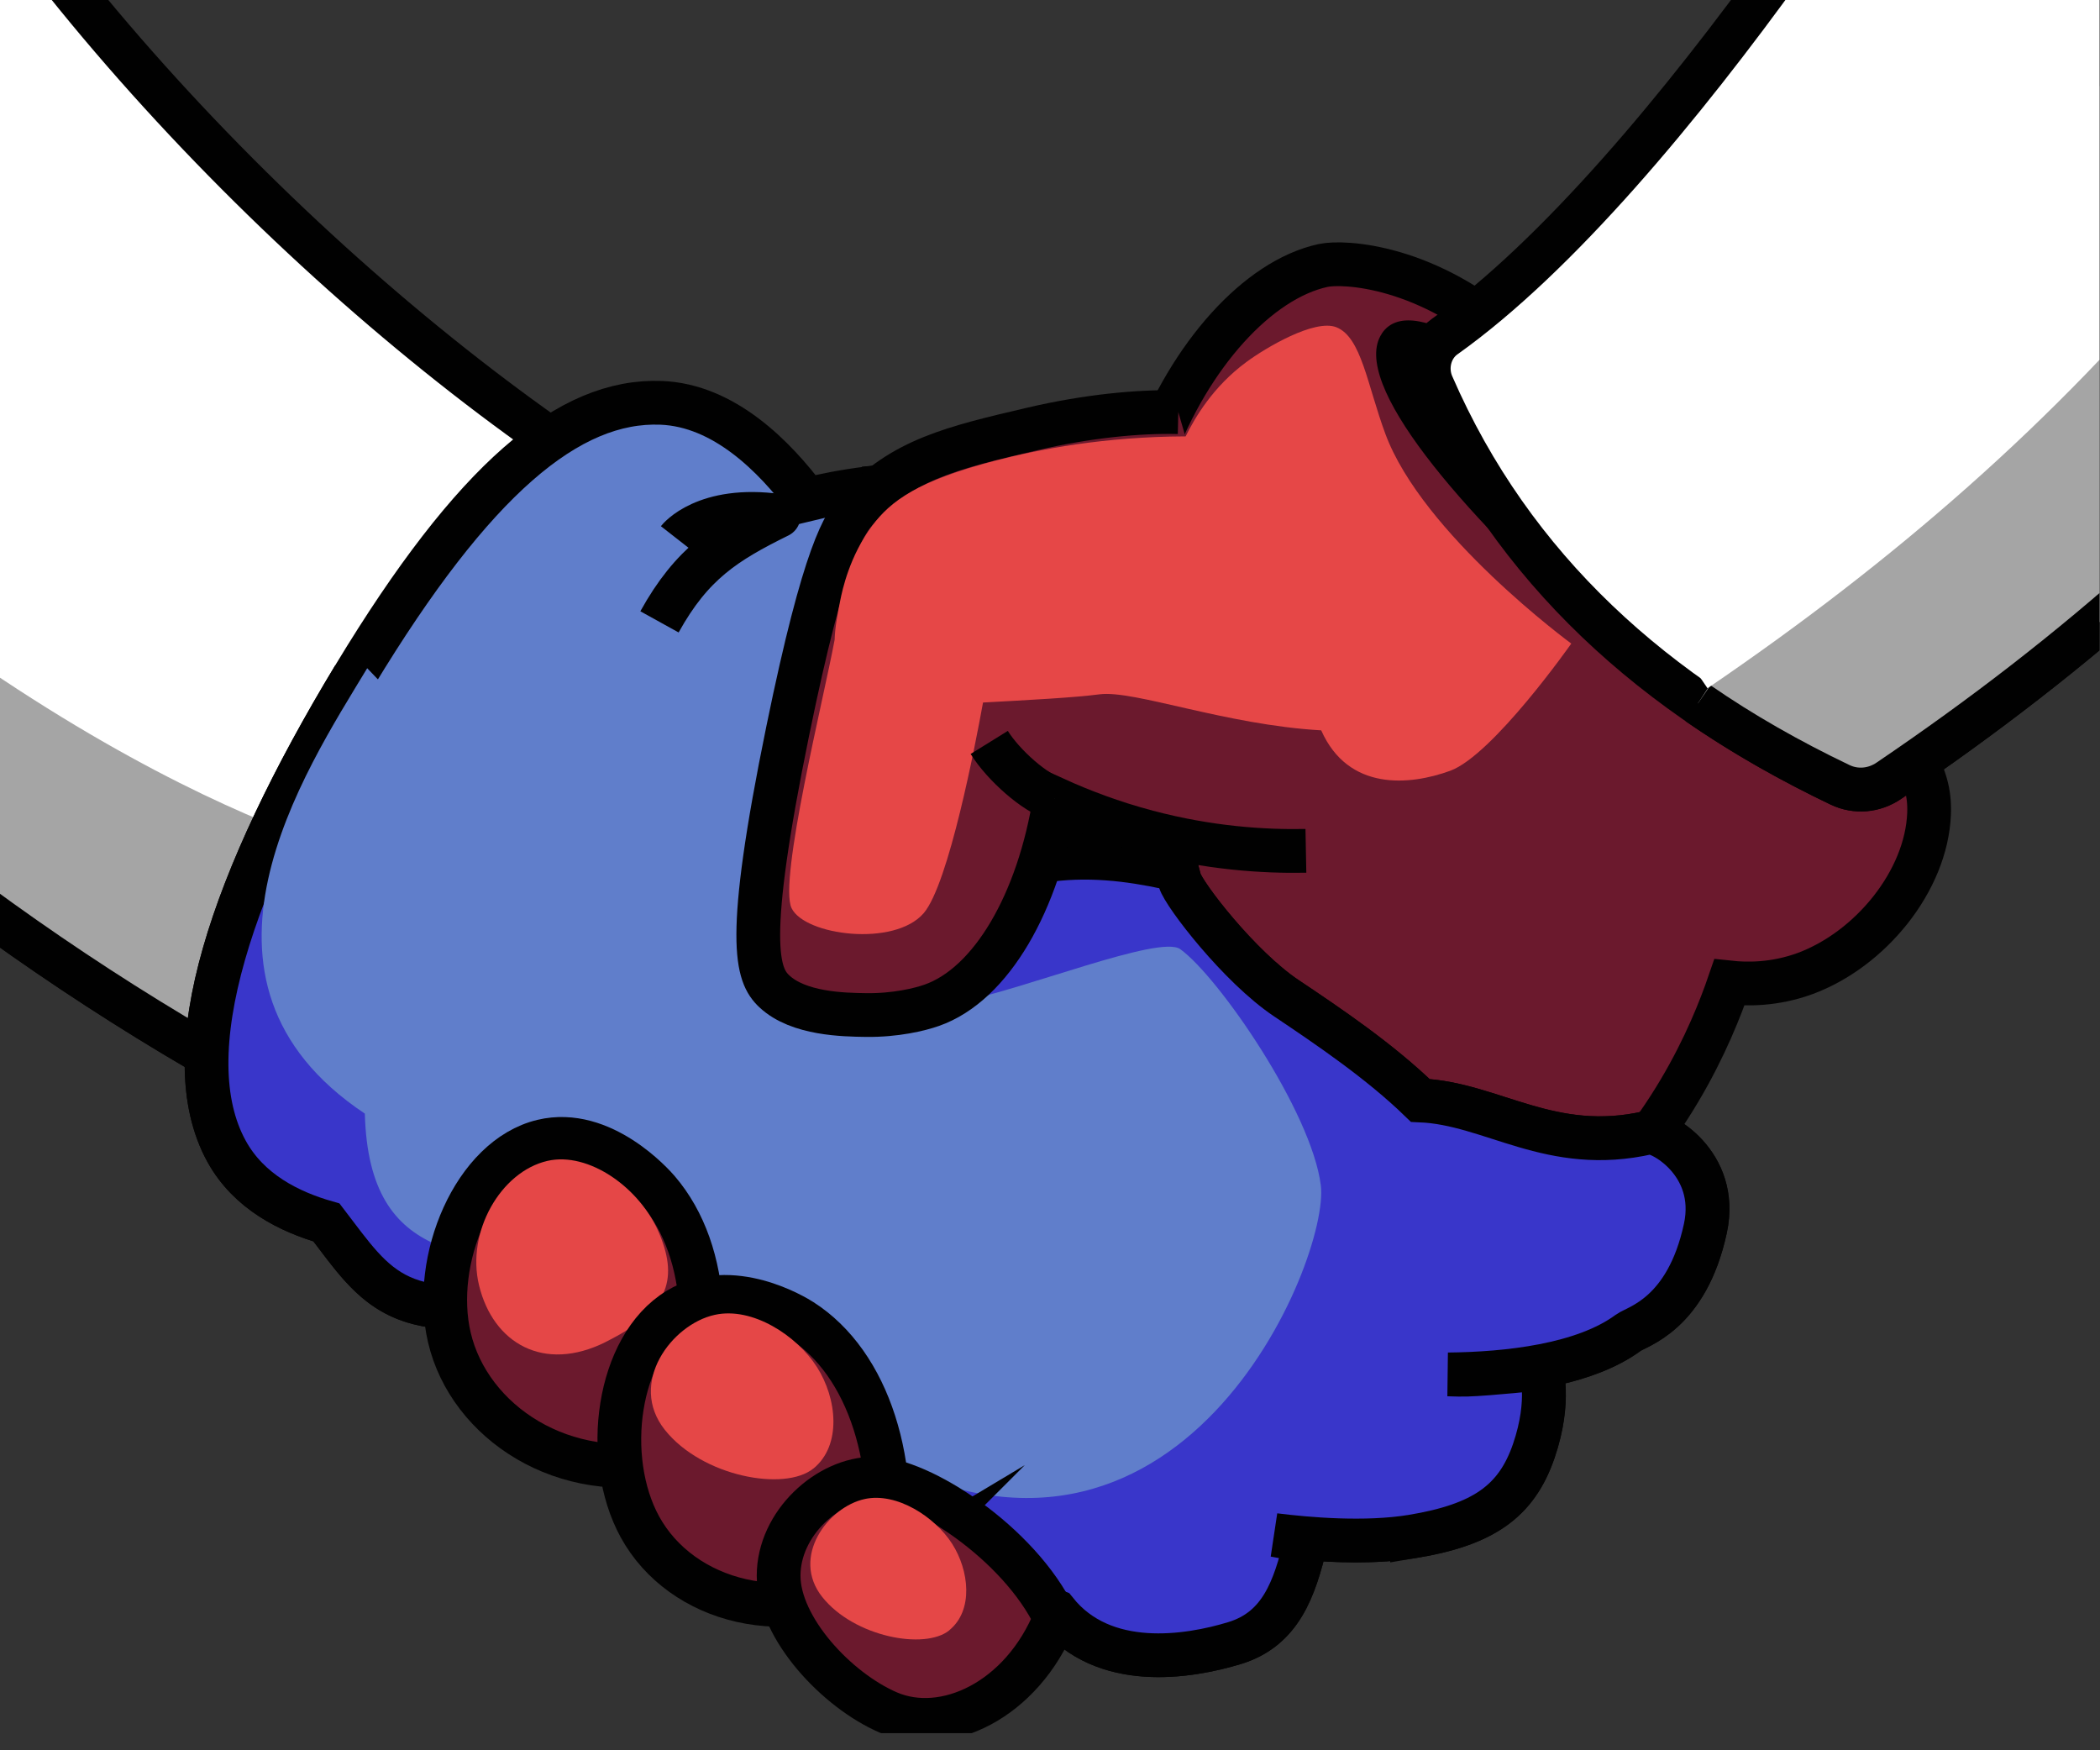 <svg width="48" height="40" viewBox="0 0 48 40" fill="none" xmlns="http://www.w3.org/2000/svg">
<rect x="0" y="0" width="48" height="40" fill="#333333" stroke="none"/>
<g id="Asset 1 1" clip-path="url(#clip0_17100_41096)">
<g id="Layer 1">
<g id="Group">
<path id="Vector" d="M26.361 10.35C27.202 8.115 28.75 6.39 30.243 6.067C30.711 5.966 32.655 6.052 34.596 7.829C35.741 8.881 37.724 10.08 41.749 14.735C43.704 16.998 44.127 17.662 44.093 18.594C44.034 20.131 42.752 21.699 41.256 22.25C40.556 22.505 39.928 22.496 39.528 22.453C39.139 23.587 38.125 26.072 35.766 28.006C34.024 29.432 30.182 31.683 27.627 30.173C23.225 27.572 24.471 15.39 26.364 10.353L26.361 10.35Z" fill="#6B192D" stroke="#010101" stroke-miterlimit="10"/>
<g id="Vector_2">
<path d="M-3.489 -8.203C-0.052 -0.891 7.188 6.537 13.733 10.817C11.204 14.811 8.257 20.669 5.728 24.663C-6.911 17.686 -16.947 5.787 -22.257 -8.203" fill="white"/>
<path d="M-3.489 -8.203C-0.052 -0.891 7.188 6.537 13.733 10.817C11.204 14.811 8.257 20.669 5.728 24.663C-6.911 17.686 -16.947 5.787 -22.257 -8.203" stroke="#010101" stroke-miterlimit="10"/>
</g>
<path id="Vector_3" d="M9.599 19.497C8.963 20.607 6.325 23.716 5.726 24.666C-6.911 17.686 -16.947 5.787 -22.257 -8.203H-13.829C-11.698 -3.17 5.23 17.025 9.599 19.497Z" fill="#A5A5A5" stroke="#010101" stroke-miterlimit="10"/>
<path id="Vector_4" d="M-21.657 -8.205C-21.458 -8.279 -6.329 -8.205 -6.329 -8.205L-2.046 2.544L11.532 15.842L8.686 19.667C8.686 19.667 1.861 18.345 -7.511 9.416C-16.887 0.487 -21.657 -8.205 -21.657 -8.205Z" fill="white"/>
<path id="Vector_5" d="M32.275 35.114C30.65 35.381 28.494 34.981 28.494 34.981C28.494 34.981 29.454 35.111 29.849 35.237C29.591 36.319 29.272 37.229 28.222 37.549C27.172 37.869 25.225 38.188 24.136 36.823C22.623 36.217 21.92 35.317 20.114 34.582C17.792 33.638 16.77 31.87 13.106 29.416C9.146 30.517 8.656 29.493 7.463 27.937C6.622 27.697 5.693 27.239 5.18 26.314C3.95 24.081 5.284 20.097 8.115 15.423C10.823 10.952 13 9.123 15.114 9.206C16.554 9.264 17.705 10.433 18.442 11.417C19.198 11.232 20.357 11.023 21.772 11.078C23.774 11.158 25.743 11.235 26.704 12.702C27.617 14.095 27.67 16.056 26.586 18.04C26.567 18.378 26.869 19.805 26.967 20.127C27.065 20.45 28.326 22.089 29.404 22.812C30.37 23.457 31.544 24.25 32.465 25.148C34.106 25.216 35.445 26.394 37.683 25.883C37.932 25.825 39.307 26.569 38.982 28.073C38.557 30.043 37.417 30.314 37.221 30.459C35.392 31.811 31.23 31.332 31.23 31.332C31.23 31.332 32.994 31.43 33.524 31.418C34.053 31.405 35.221 31.276 35.221 31.276C35.221 31.276 35.459 31.996 35.061 33.158C34.664 34.32 33.902 34.849 32.275 35.117V35.114Z" fill="#607ECB" stroke="#010101" stroke-miterlimit="10"/>
<g id="Vector_6">
<path d="M12.708 29.52C9.109 30.446 8.613 29.437 7.462 27.937C6.622 27.697 5.689 27.239 5.18 26.313C3.953 24.087 5.275 20.124 8.087 15.469" fill="#3936CA"/>
<path d="M12.708 29.52C9.109 30.446 8.613 29.437 7.462 27.937C6.622 27.697 5.689 27.239 5.18 26.313C3.953 24.087 5.275 20.124 8.087 15.469" stroke="#010101" stroke-miterlimit="10"/>
</g>
<path id="Vector_7" d="M8.392 15.273C6.978 17.616 3.785 22.415 8.339 25.45C8.434 28.986 10.854 28.642 13.316 29.094L15.495 22.674L8.392 15.27V15.273Z" fill="#607ECB"/>
<path id="Vector_8" d="M28.546 34.99C28.63 34.999 28.812 35.027 29.016 35.061C28.792 35.03 28.627 35.006 28.546 34.99Z" fill="#607ECB" stroke="#010101" stroke-miterlimit="10"/>
<path id="Vector_9" d="M33.061 31.405C32.142 31.414 31.417 31.347 31.26 31.328C31.45 31.337 32.414 31.39 33.061 31.405Z" fill="#607ECB" stroke="#010101" stroke-miterlimit="10"/>
<g id="Vector_10">
<path d="M20.959 23.071L20.228 11.119C20.696 11.076 21.211 11.058 21.768 11.079C23.771 11.156 25.74 11.233 26.701 12.703C27.614 14.099 27.667 16.057 26.586 18.041C26.563 18.379 26.866 19.805 26.967 20.128C27.065 20.451 28.325 22.093 29.401 22.813C30.367 23.461 31.54 24.255 32.462 25.149C34.106 25.217 35.442 26.398 37.68 25.884C37.929 25.826 39.304 26.57 38.979 28.073C38.553 30.044 37.411 30.312 37.218 30.456C36.195 31.21 34.445 31.397 33.1 31.41C33.271 31.416 33.42 31.419 33.52 31.416C34.053 31.4 35.218 31.274 35.218 31.274C35.218 31.274 35.456 31.994 35.058 33.156C34.66 34.315 33.899 34.847 32.274 35.115C31.199 35.29 29.893 35.176 29.132 35.081C29.392 35.127 29.672 35.182 29.846 35.238C29.588 36.32 29.269 37.23 28.219 37.55C27.168 37.87 25.222 38.189 24.132 36.824C22.62 36.215 21.92 35.315 20.11 34.58C20.054 34.558 19.998 34.533 19.942 34.509" fill="#3936CA"/>
<path d="M20.959 23.071L20.228 11.119C20.696 11.076 21.211 11.058 21.768 11.079C23.771 11.156 25.74 11.233 26.701 12.703C27.614 14.099 27.667 16.057 26.586 18.041C26.563 18.379 26.866 19.805 26.967 20.128C27.065 20.451 28.325 22.093 29.401 22.813C30.367 23.461 31.54 24.255 32.462 25.149C34.106 25.217 35.442 26.398 37.68 25.884C37.929 25.826 39.304 26.57 38.979 28.073C38.553 30.044 37.411 30.312 37.218 30.456C36.195 31.21 34.445 31.397 33.1 31.41C33.271 31.416 33.42 31.419 33.52 31.416C34.053 31.4 35.218 31.274 35.218 31.274C35.218 31.274 35.456 31.994 35.058 33.156C34.66 34.315 33.899 34.847 32.274 35.115C31.199 35.29 29.893 35.176 29.132 35.081C29.392 35.127 29.672 35.182 29.846 35.238C29.588 36.32 29.269 37.23 28.219 37.55C27.168 37.87 25.222 38.189 24.132 36.824C22.62 36.215 21.92 35.315 20.11 34.58C20.054 34.558 19.998 34.533 19.942 34.509" stroke="#010101" stroke-miterlimit="10"/>
</g>
<path id="Vector_11" d="M20.175 22.602C20.175 22.602 20.592 23.137 21.875 22.906C23.342 22.642 26.507 21.351 26.978 21.692C27.857 22.328 29.977 25.403 30.19 27.088C30.403 28.773 26.978 37.173 19.805 33.161L16.035 32.632L20.175 22.602Z" fill="#607ECB"/>
<path id="Vector_12" d="M24.113 16.967L21.875 18.984L21.766 21.072C23.603 19.706 25.628 20.063 27.196 20.463L25.835 17.609L24.113 16.967Z" fill="#010101"/>
<g id="Vector_13">
<path d="M26.933 9.419C26.023 9.397 24.846 9.511 23.597 9.803C21.811 10.221 20.603 10.501 19.609 11.62C19.298 11.967 18.853 12.573 18.007 16.697C17.016 21.527 17.301 22.283 17.699 22.655C18.253 23.175 19.287 23.19 19.797 23.197C20.469 23.206 21.026 23.07 21.295 22.975C22.659 22.498 23.74 20.617 24.113 18.255C24.718 18.529 25.426 18.8 26.23 19.012C27.625 19.381 28.868 19.464 29.849 19.445" fill="#6B192D"/>
<path d="M26.933 9.419C26.023 9.397 24.846 9.511 23.597 9.803C21.811 10.221 20.603 10.501 19.609 11.62C19.298 11.967 18.853 12.573 18.007 16.697C17.016 21.527 17.301 22.283 17.699 22.655C18.253 23.175 19.287 23.19 19.797 23.197C20.469 23.206 21.026 23.07 21.295 22.975C22.659 22.498 23.74 20.617 24.113 18.255C24.718 18.529 25.426 18.8 26.23 19.012C27.625 19.381 28.868 19.464 29.849 19.445" stroke="#010101" stroke-miterlimit="10"/>
</g>
<path id="Vector_14" d="M35.915 14.708C35.915 14.708 34.123 17.26 33.145 17.616C32.218 17.952 30.818 18.084 30.199 16.691C28.006 16.565 25.928 15.768 25.138 15.867C24.553 15.944 23.494 15.999 22.469 16.055C22.304 16.965 21.688 20.199 21.113 20.869C20.444 21.647 18.397 21.38 18.094 20.756C17.789 20.135 18.842 15.904 19.074 14.637C19.074 14.637 19.077 14.628 19.077 14.625C19.086 14.329 19.147 14.022 19.206 13.721C19.251 13.493 19.416 12.709 19.937 12.014C20.36 11.445 20.987 10.987 22.732 10.532C23.755 10.265 25.244 9.979 27.101 9.973C27.306 9.558 27.72 8.838 28.491 8.272C28.927 7.949 30.051 7.282 30.546 7.479C31.118 7.707 31.249 8.789 31.664 9.911C32.512 12.211 35.915 14.708 35.915 14.708Z" fill="#E64747"/>
<path id="Vector_15" d="M15.324 33.375C12.901 33.944 10.725 32.505 10.271 30.565C9.857 28.797 10.837 26.451 12.4 26.079C13.764 25.753 14.94 27.084 15.043 27.204C16.253 28.615 16.368 31.069 15.324 33.375Z" fill="#6B192D" stroke="#010101" stroke-miterlimit="10"/>
<path id="Vector_16" d="M13.839 30.672C12.433 31.373 11.271 30.703 10.949 29.372C10.655 28.157 11.442 26.776 12.514 26.53C13.45 26.315 14.637 27.139 15.077 28.209C15.517 29.279 15.248 29.971 13.842 30.669L13.839 30.672Z" fill="#E54747"/>
<path id="Vector_17" d="M20.2 36C18.026 37.304 15.567 36.609 14.626 34.893C13.769 33.328 14.099 30.773 15.497 29.927C16.721 29.186 18.194 30.096 18.323 30.179C19.852 31.154 20.597 33.466 20.197 36.003L20.2 36Z" fill="#6B192D" stroke="#010101" stroke-miterlimit="10"/>
<path id="Vector_18" d="M18.592 33.56C17.939 34.092 16.049 33.748 15.197 32.678C14.346 31.608 15.354 30.264 16.337 30.049C17.197 29.858 18.213 30.522 18.673 31.242C19.132 31.961 19.244 33.028 18.594 33.56H18.592Z" fill="#E54747"/>
<path id="Vector_19" d="M24.118 36.983C23.359 38.867 21.586 39.691 20.301 39.135C19.127 38.628 17.797 37.21 17.797 36.011C17.797 34.812 18.928 33.791 19.973 33.791C21.018 33.791 23.292 35.252 24.118 36.98V36.983Z" fill="#6B192D" stroke="#010101" stroke-miterlimit="10"/>
<path id="Vector_20" d="M21.698 37.259C21.14 37.711 19.524 37.412 18.796 36.499C18.068 35.586 18.925 34.439 19.765 34.258C20.499 34.098 21.37 34.667 21.762 35.279C22.154 35.891 22.255 36.804 21.698 37.256V37.259Z" fill="#E54747"/>
<path id="Vector_21" d="M31.585 7.624C30.837 8.744 33.428 11.714 36.319 14.312C39.209 16.91 41.763 18.035 42.276 17.611C42.788 17.187 35.041 8.885 35.041 8.885C35.041 8.885 32.333 6.502 31.585 7.621V7.624Z" fill="#010101"/>
<g id="Vector_22">
<path d="M45.519 -8.203C44.419 -6.075 38.204 4.007 33.02 7.693C32.686 7.93 32.563 8.4 32.734 8.794C34.571 13.019 37.837 15.921 42.06 17.938C42.422 18.11 42.839 18.074 43.172 17.846C51.729 12.05 58.252 4.665 63.402 -8.2" fill="white"/>
<path d="M45.519 -8.203C44.419 -6.075 38.204 4.007 33.02 7.693C32.686 7.93 32.563 8.4 32.734 8.794C34.571 13.019 37.837 15.921 42.06 17.938C42.422 18.11 42.839 18.074 43.172 17.846C51.729 12.05 58.252 4.665 63.402 -8.2" stroke="#010101" stroke-miterlimit="10"/>
</g>
<g id="Vector_23">
<path d="M54.599 -8.203H63.399C58.252 4.662 51.726 12.05 43.172 17.843C42.836 18.071 42.419 18.108 42.058 17.935C40.901 17.382 39.814 16.764 38.812 16.072" fill="#A5A5A5"/>
<path d="M54.599 -8.203H63.399C58.252 4.662 51.726 12.05 43.172 17.843C42.836 18.071 42.419 18.108 42.058 17.935C40.901 17.382 39.814 16.764 38.812 16.072" stroke="#010101" stroke-miterlimit="10"/>
</g>
<path id="Vector_24" d="M15.5 12.333C15.5 12.333 16.11 11.552 17.799 11.789C16.587 12.388 15.816 12.871 15.074 14.212" stroke="#010101" stroke-linejoin="round"/>
<g id="Vector_25">
<path d="M22.611 16.967C22.931 17.483 23.67 18.141 24.113 18.252L22.611 16.967Z" fill="white"/>
<path d="M22.611 16.967C22.931 17.483 23.67 18.141 24.113 18.252" stroke="#010101" stroke-miterlimit="10"/>
</g>
<path id="Vector_26" d="M39.029 15.729L36.304 11.741L46.381 -8.238H58.281C53.85 2.905 47.507 9.955 39.029 15.729Z" fill="white"/>
</g>
</g>
</g>
<defs>
<clipPath id="clip0_17100_41096">
<rect width="47.986" height="39.608" fill="white"/>
</clipPath>
</defs>
</svg>
